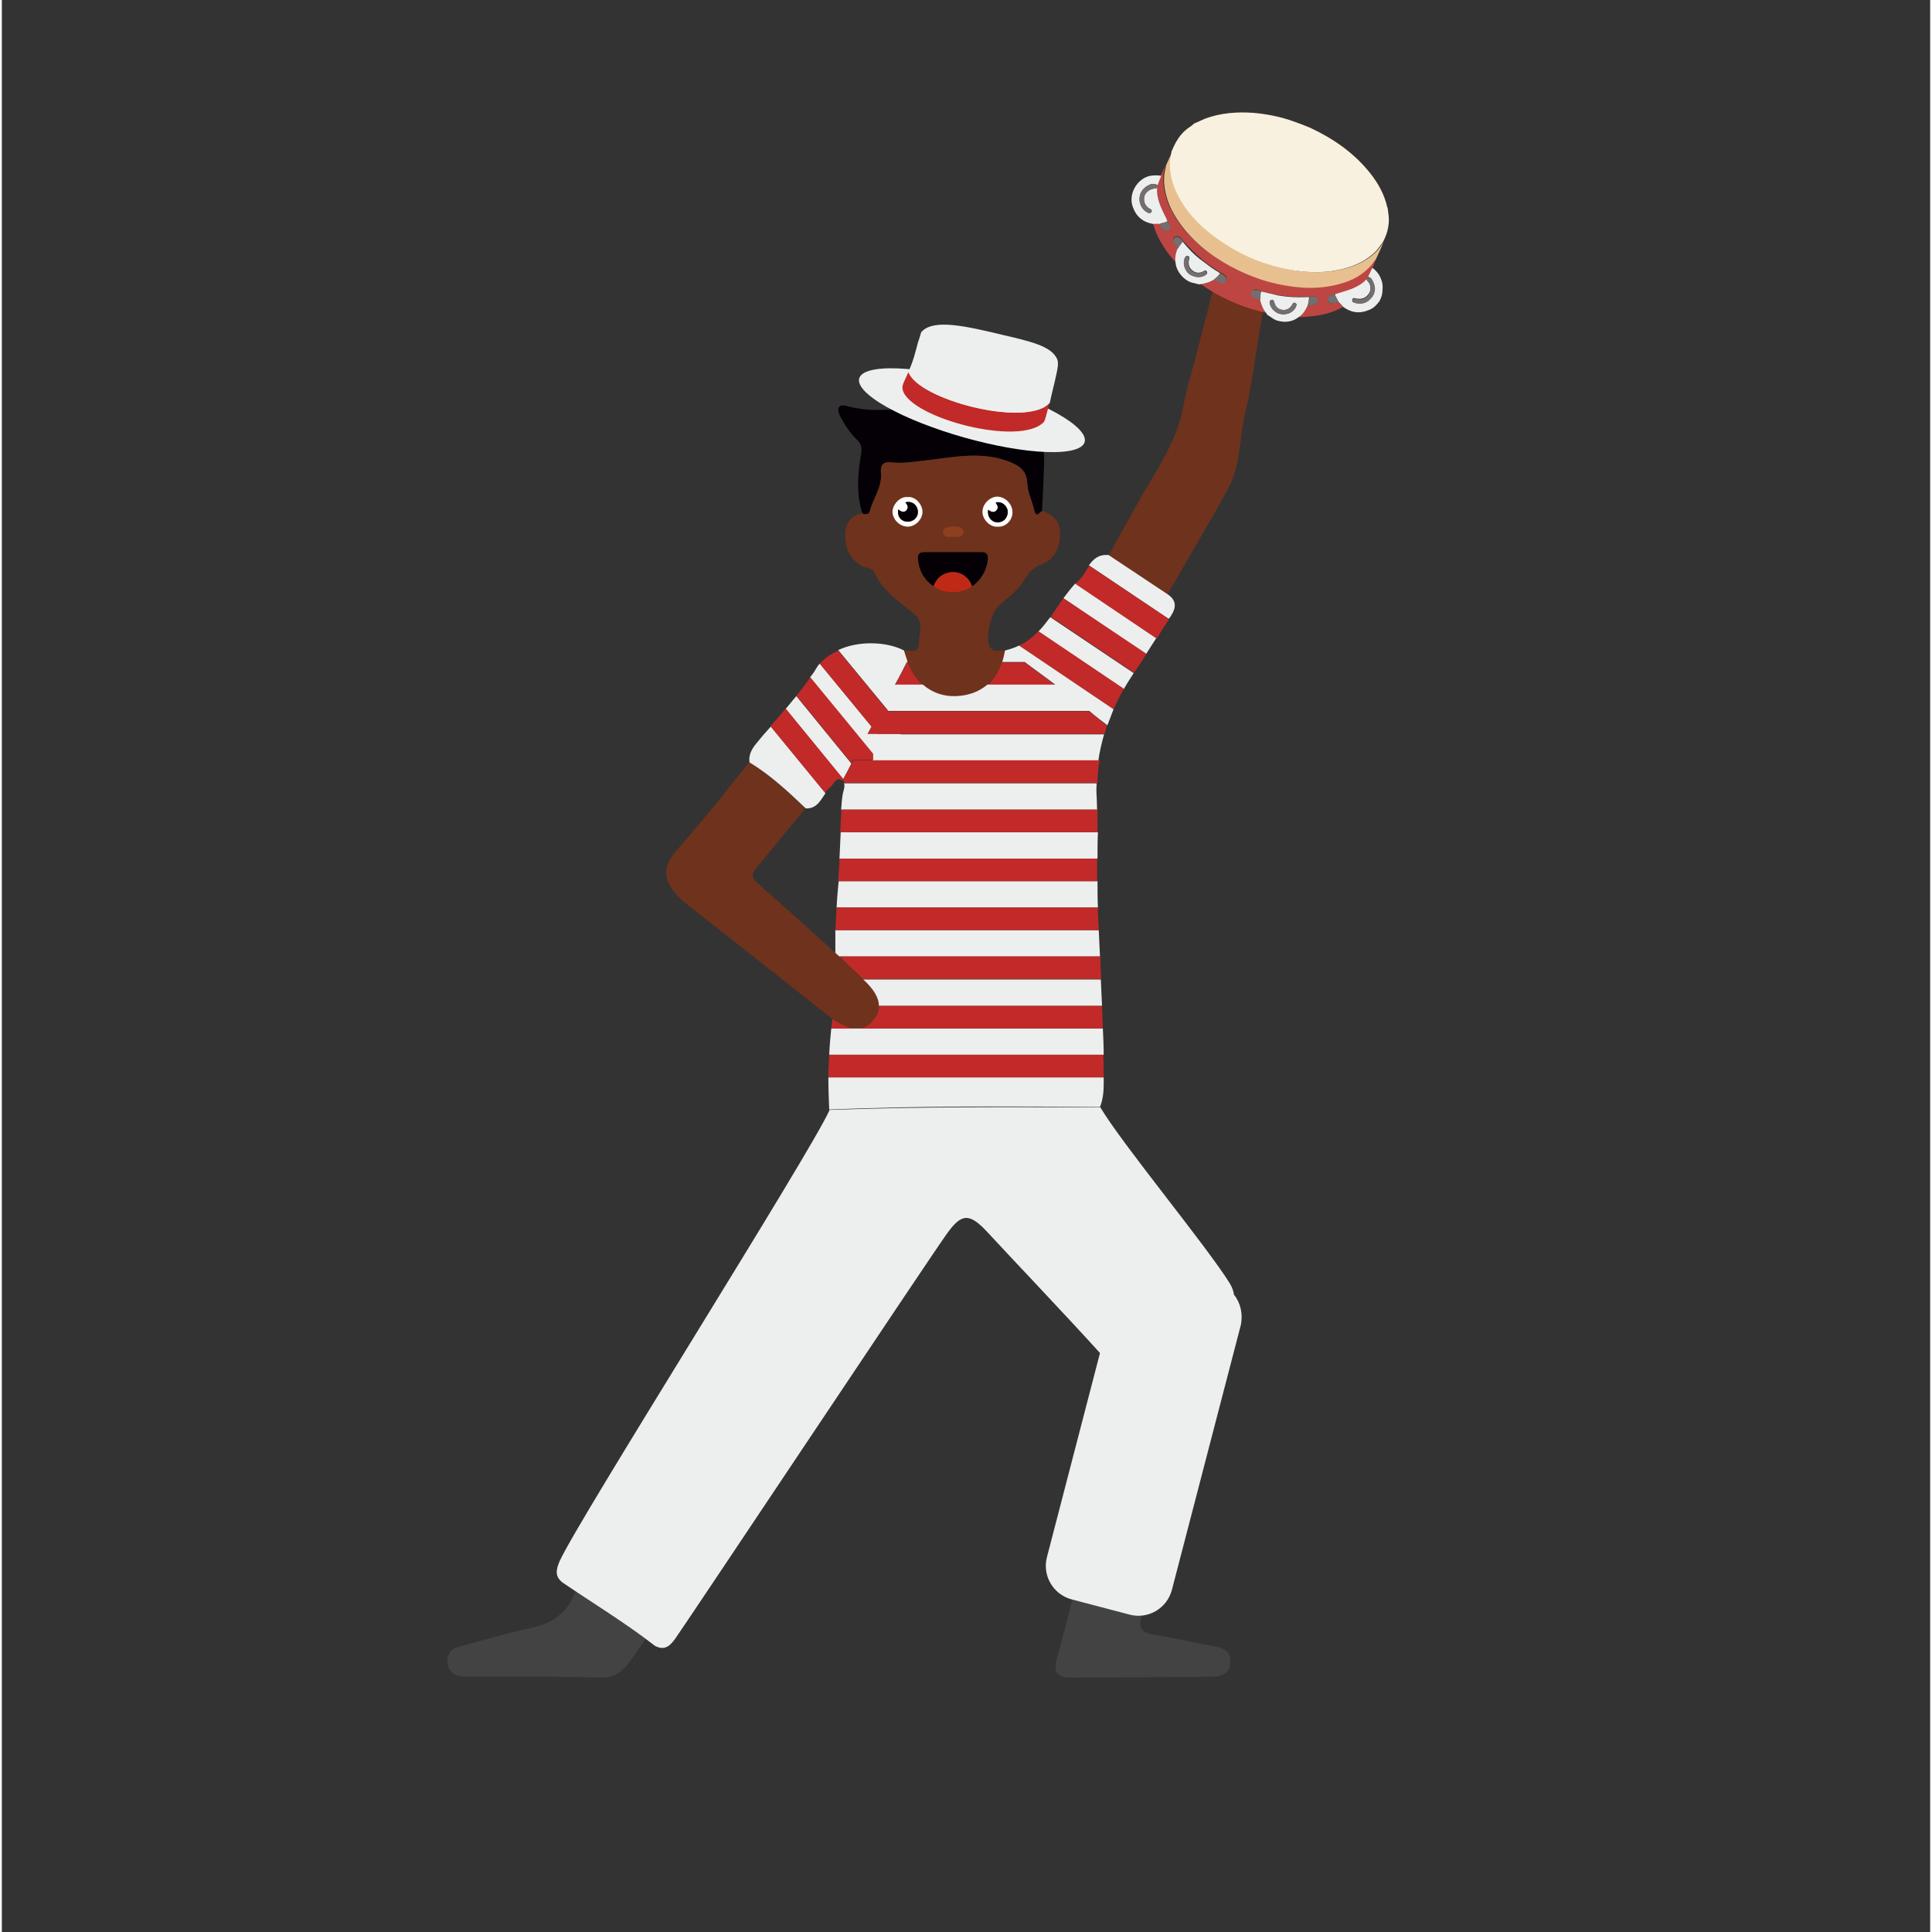 <svg xmlns="http://www.w3.org/2000/svg" xmlns:xlink="http://www.w3.org/1999/xlink" width="377" zoomAndPan="magnify" viewBox="0 0 282.96 283.5" height="377" preserveAspectRatio="xMidYMid meet" version="1.0"><rect x="0" y="0" width="282.96" height="283.5" fill="#333333" stroke="none"/><defs><clipPath id="cac5988c04"><path d="M 65.27 184 L 128 184 L 128 246.395 L 65.27 246.395 Z M 65.27 184 " clip-rule="nonzero"/></clipPath><clipPath id="a87bdc769b"><path d="M 154 182 L 181 182 L 181 246.395 L 154 246.395 Z M 154 182 " clip-rule="nonzero"/></clipPath><clipPath id="9ce12eebad"><path d="M 171 16.207 L 203.531 16.207 L 203.531 40 L 171 40 Z M 171 16.207 " clip-rule="nonzero"/></clipPath></defs><path fill="#6f321c" d="M 183.871 36.18 C 186.465 38.051 186.043 40.586 185.5 43.242 C 184.719 47.344 184.113 51.449 183.449 55.613 C 183.148 57.242 182.906 58.871 182.484 60.441 C 181.582 64.246 181.824 68.289 179.895 71.789 C 177.059 76.98 173.984 82.109 171.031 87.242 C 168.137 85.309 165.301 83.438 162.406 81.508 C 163.977 78.668 165.543 75.895 167.109 73.059 C 169.523 68.832 172.355 64.848 173.32 59.898 C 173.863 56.941 174.77 54.105 175.492 51.207 C 176.457 47.406 177.48 43.602 178.387 39.801 C 178.746 38.352 179.652 37.324 180.555 36.301 C 182.305 35.574 182.848 35.516 183.871 36.18 Z M 183.871 36.18 " fill-opacity="1" fill-rule="nonzero"/><g clip-path="url(#cac5988c04)"><path fill="#434343" d="M 113.867 184.234 C 118.391 187.312 123.094 190.148 127.434 193.527 C 118.992 205.66 110.492 217.73 102.051 229.863 C 98.734 234.512 95.355 239.156 92.16 243.805 C 91.016 245.434 89.809 246.219 87.758 246.16 C 81.43 245.977 75.098 246.039 68.766 246.039 C 68.465 246.039 68.164 246.039 67.859 246.039 C 66.535 245.918 65.508 245.434 65.391 243.926 C 65.27 242.539 66.113 241.875 67.316 241.57 C 70.695 240.668 74.07 239.641 77.508 238.918 C 80.465 238.312 82.633 236.984 83.898 234.207 C 84.383 233.062 85.105 231.977 85.711 230.891 C 90.953 222.258 96.262 213.566 101.508 204.934 C 105.668 198.055 109.766 191.176 113.867 184.234 Z M 113.867 184.234 " fill-opacity="1" fill-rule="nonzero"/></g><path fill="#6f321c" d="M 122.309 139.812 C 123.695 141.078 125.023 142.406 126.41 143.672 C 128.883 145.969 129.305 147.898 127.855 149.711 C 126.531 151.398 124.602 151.34 121.887 149.527 C 114.832 143.977 107.777 138.363 100.664 132.809 C 97.105 130.031 96.562 127.617 98.914 124.902 C 100.602 122.91 102.352 120.918 104.039 118.867 C 105.969 116.574 107.777 114.16 109.648 111.867 C 112.723 113.738 115.316 116.152 117.906 118.625 C 115.555 121.461 113.266 124.301 110.914 127.137 C 110.07 128.102 109.828 128.707 110.973 129.672 C 114.773 132.992 118.57 136.43 122.309 139.812 Z M 122.309 139.812 " fill-opacity="1" fill-rule="nonzero"/><path fill="#040006" d="M 152.641 74.988 C 152.277 75.109 151.793 76.137 151.492 74.867 C 151.191 73.539 150.527 72.273 150.469 70.945 C 150.406 69.074 149.324 68.348 147.816 67.746 C 143.895 66.238 139.977 67.02 136.059 67.504 C 134.25 67.684 132.5 68.047 130.691 67.867 C 129.363 67.684 128.883 68.168 129.004 69.434 C 129.184 71.488 127.855 73.117 127.375 74.988 C 127.254 75.473 126.77 75.59 126.289 75.352 C 125.383 72.574 125.566 69.676 126.047 66.898 C 126.23 65.875 126.23 65.27 125.504 64.547 C 124.48 63.582 123.695 62.375 123.031 61.105 C 122.492 60.078 122.609 59.176 124.059 59.598 C 128.34 60.742 132.5 59.898 136.719 59.297 C 140.578 58.754 144.5 58.934 148.176 60.562 C 151.312 61.949 153.062 64.246 152.941 67.746 C 152.879 70.16 152.758 72.574 152.641 74.988 Z M 152.641 74.988 " fill-opacity="1" fill-rule="nonzero"/><g clip-path="url(#a87bdc769b)"><path fill="#434343" d="M 158.066 192.262 C 162.164 188.941 166.387 185.801 170.727 182.723 C 173.262 186.707 175.793 190.691 178.387 194.676 C 179.895 196.906 180.016 199.203 179.168 201.738 C 175.852 211.516 172.656 221.352 169.402 231.191 C 168.738 233.121 168.137 235.055 167.352 236.926 C 166.629 238.734 167.172 239.578 169.102 239.883 C 172.113 240.363 175.129 241.09 178.145 241.633 C 179.531 241.875 180.375 242.539 180.254 244.047 C 180.133 245.617 178.988 245.977 177.723 246.039 C 170.727 246.098 163.734 246.16 156.738 246.16 C 155.109 246.16 154.266 245.555 154.75 243.625 C 155.895 239.219 157.223 234.871 157.945 230.344 C 158.066 230.164 158.188 229.984 158.246 229.742 C 160.598 220.508 162.891 211.273 166.387 202.461 C 166.809 201.375 166.566 200.41 165.664 199.625 C 163.191 197.148 160.66 194.734 158.066 192.262 Z M 158.066 192.262 " fill-opacity="1" fill-rule="nonzero"/></g><path fill="#6f321c" d="M 152.641 74.988 C 152.277 75.109 151.793 76.137 151.492 74.867 C 151.191 73.539 150.527 72.273 150.469 70.945 C 150.406 69.074 149.324 68.348 147.816 67.746 C 143.895 66.238 139.977 67.02 136.059 67.504 C 134.25 67.684 132.5 68.047 130.691 67.867 C 129.363 67.684 128.883 68.168 129.004 69.434 C 129.184 71.488 127.855 73.117 127.375 74.988 C 127.254 75.473 126.77 75.59 126.289 75.352 C 124.418 75.59 123.758 77.039 123.758 78.551 C 123.758 80.48 124.48 82.23 126.41 83.137 C 126.953 83.379 127.676 83.316 127.977 83.922 C 129.242 86.637 131.535 88.266 133.824 90.016 C 135.395 91.223 134.551 93.094 134.551 94.664 C 134.488 96.051 133.164 95.27 132.379 95.508 C 133.402 99.855 136.176 102.27 139.977 102.148 C 143.895 102.027 146.488 99.613 147.211 95.449 C 146.488 95.328 145.523 95.871 144.98 94.906 C 144.258 93.457 145.16 89.715 146.488 88.688 C 147.816 87.602 149.203 86.516 150.105 85.008 C 150.711 83.922 151.434 83.258 152.641 82.773 C 154.508 82.051 155.23 80.301 155.293 78.43 C 155.352 76.68 154.387 75.473 152.641 74.988 Z M 145.766 77.824 C 145.465 77.824 145.223 77.766 144.98 77.645 C 145.223 77.766 145.465 77.824 145.766 77.824 C 146.488 77.703 147.031 77.402 147.09 76.68 C 147.031 77.402 146.488 77.703 145.766 77.824 Z M 145.766 77.824 " fill-opacity="1" fill-rule="nonzero"/><path fill="#edefee" d="M 122.914 125.988 L 160.777 125.988 C 160.777 124.723 160.777 123.395 160.84 122.125 L 123.094 122.125 C 123.031 123.395 122.973 124.66 122.914 125.988 Z M 122.914 125.988 " fill-opacity="1" fill-rule="nonzero"/><path fill="#edefee" d="M 122.492 133.172 L 160.84 133.172 C 160.777 131.902 160.777 130.578 160.777 129.309 L 122.793 129.309 C 122.672 130.578 122.551 131.902 122.492 133.172 Z M 122.492 133.172 " fill-opacity="1" fill-rule="nonzero"/><path fill="#edefee" d="M 123.395 116.512 C 123.273 117.238 123.215 118.023 123.152 118.809 L 160.719 118.809 C 160.719 118.203 160.66 117.602 160.66 116.996 C 160.598 116.273 160.598 115.609 160.66 114.945 L 123.574 114.945 C 123.758 115.367 123.516 115.969 123.395 116.512 Z M 123.395 116.512 " fill-opacity="1" fill-rule="nonzero"/><path fill="#edefee" d="M 121.406 162.809 C 134.672 162.262 147.938 162.324 161.141 162.445 C 161.562 161.359 161.684 160.273 161.684 159.125 C 161.684 158.762 161.684 158.461 161.684 158.098 L 121.285 158.098 C 121.285 159.668 121.344 161.238 121.406 162.809 Z M 121.406 162.809 " fill-opacity="1" fill-rule="nonzero"/><path fill="#edefee" d="M 122.309 139.812 C 122.492 139.992 122.672 140.172 122.914 140.355 L 161.141 140.355 C 161.082 139.086 161.02 137.758 160.961 136.492 L 122.309 136.492 C 122.309 137.578 122.309 138.723 122.309 139.812 Z M 122.309 139.812 " fill-opacity="1" fill-rule="nonzero"/><path fill="#edefee" d="M 121.406 154.777 L 161.684 154.777 C 161.684 153.512 161.625 152.184 161.562 150.918 L 121.707 150.918 C 121.586 152.184 121.465 153.453 121.406 154.777 Z M 121.406 154.777 " fill-opacity="1" fill-rule="nonzero"/><path fill="#edefee" d="M 128.699 147.598 L 161.441 147.598 C 161.383 146.328 161.32 145 161.262 143.734 L 126.41 143.734 C 127.918 145.121 128.699 146.391 128.699 147.598 Z M 128.699 147.598 " fill-opacity="1" fill-rule="nonzero"/><path fill="#c12a28" d="M 121.285 158.098 L 161.684 158.098 C 161.684 157.012 161.684 155.867 161.625 154.777 L 121.406 154.777 C 121.344 155.867 121.285 157.012 121.285 158.098 Z M 121.285 158.098 " fill-opacity="1" fill-rule="nonzero"/><path fill="#c12a28" d="M 127.855 149.711 C 126.531 151.398 124.602 151.34 121.887 149.527 C 121.828 150.012 121.766 150.434 121.707 150.918 L 161.562 150.918 C 161.504 149.828 161.504 148.684 161.441 147.598 L 128.699 147.598 C 128.699 148.32 128.461 148.984 127.855 149.711 Z M 127.855 149.711 " fill-opacity="1" fill-rule="nonzero"/><path fill="#c12a28" d="M 126.41 143.672 L 161.32 143.672 C 161.262 142.586 161.199 141.441 161.199 140.355 L 122.973 140.355 C 124.059 141.5 125.266 142.586 126.41 143.672 Z M 126.41 143.672 " fill-opacity="1" fill-rule="nonzero"/><path fill="#c12a28" d="M 122.309 136.492 L 160.961 136.492 C 160.898 135.645 160.898 134.742 160.84 133.895 C 160.84 133.656 160.84 133.414 160.84 133.172 L 122.492 133.172 C 122.43 134.258 122.371 135.406 122.309 136.492 Z M 122.309 136.492 " fill-opacity="1" fill-rule="nonzero"/><path fill="#c12a28" d="M 122.914 126.352 C 122.852 127.316 122.793 128.344 122.73 129.309 L 160.719 129.309 C 160.719 128.223 160.719 127.074 160.719 125.988 L 122.852 125.988 C 122.914 126.109 122.914 126.23 122.914 126.352 Z M 122.914 126.352 " fill-opacity="1" fill-rule="nonzero"/><path fill="#c12a28" d="M 123.031 122.125 L 160.777 122.125 C 160.777 121.039 160.777 119.895 160.777 118.809 L 123.215 118.809 C 123.094 119.895 123.094 120.98 123.031 122.125 Z M 123.031 122.125 " fill-opacity="1" fill-rule="nonzero"/><path fill="#c12a28" d="M 128.883 104.383 C 128.34 105.406 127.676 106.492 127.012 107.703 L 161.805 107.703 C 161.926 107.277 162.047 106.855 162.164 106.492 C 161.262 105.77 160.355 105.047 159.574 104.383 Z M 128.883 104.383 " fill-opacity="1" fill-rule="nonzero"/><path fill="#edefee" d="M 171.512 90.438 C 172.355 89.172 172.418 88.086 171.031 87.18 C 168.137 85.25 165.301 83.379 162.406 81.445 C 160.898 81.324 160.176 82.051 159.512 82.957 L 171.211 90.801 C 171.332 90.68 171.453 90.559 171.512 90.438 Z M 171.512 90.438 " fill-opacity="1" fill-rule="nonzero"/><path fill="#edefee" d="M 152.098 92.672 L 164.637 101.121 C 165.059 100.336 165.602 99.555 166.086 98.77 L 153.844 90.559 C 153.301 91.285 152.758 92.008 152.098 92.672 Z M 152.098 92.672 " fill-opacity="1" fill-rule="nonzero"/><path fill="#edefee" d="M 157.523 85.609 C 156.922 86.273 156.316 87.059 155.773 87.785 L 167.895 95.992 C 168.375 95.207 168.918 94.422 169.402 93.637 Z M 157.523 85.609 " fill-opacity="1" fill-rule="nonzero"/><path fill="#c12a28" d="M 149.262 94.727 L 163.129 104.078 C 163.551 103.055 164.094 102.09 164.637 101.062 L 152.098 92.613 C 151.254 93.516 150.348 94.242 149.262 94.727 Z M 149.262 94.727 " fill-opacity="1" fill-rule="nonzero"/><path fill="#c12a28" d="M 153.906 90.5 L 166.145 98.707 C 166.207 98.586 166.328 98.465 166.387 98.348 C 166.93 97.562 167.473 96.777 167.953 95.934 L 155.773 87.785 C 155.172 88.688 154.508 89.594 153.906 90.5 Z M 153.906 90.5 " fill-opacity="1" fill-rule="nonzero"/><path fill="#c12a28" d="M 171.27 90.863 L 159.574 83.016 C 159.09 83.68 158.73 84.465 158.188 85.008 C 157.945 85.25 157.766 85.43 157.523 85.672 L 169.461 93.699 C 170.066 92.734 170.668 91.766 171.27 90.863 Z M 171.27 90.863 " fill-opacity="1" fill-rule="nonzero"/><path fill="#c12a28" d="M 131.051 100.52 L 135.152 100.52 C 134.188 99.676 133.465 98.586 132.922 97.199 L 132.801 97.199 C 132.438 98.043 131.836 99.129 131.051 100.52 Z M 131.051 100.52 " fill-opacity="1" fill-rule="nonzero"/><path fill="#c12a28" d="M 144.621 100.52 L 154.57 100.52 C 152.758 99.129 151.254 98.105 150.105 97.199 L 146.73 97.199 C 146.309 98.527 145.586 99.676 144.621 100.52 Z M 144.621 100.52 " fill-opacity="1" fill-rule="nonzero"/><path fill="#edefee" d="M 115.012 104.02 L 123.453 114.34 C 123.879 113.555 124.301 112.77 124.66 112.047 L 116.582 102.148 C 116.039 102.754 115.555 103.414 115.012 104.02 Z M 115.012 104.02 " fill-opacity="1" fill-rule="nonzero"/><path fill="#edefee" d="M 110.613 109.211 C 109.949 110.055 109.586 110.84 109.707 111.867 C 112.781 113.738 115.375 116.152 117.969 118.625 C 119.598 118.688 120.141 117.418 120.863 116.391 L 112.844 106.613 C 112.059 107.461 111.336 108.305 110.613 109.211 Z M 110.613 109.211 " fill-opacity="1" fill-rule="nonzero"/><path fill="#edefee" d="M 162.227 106.434 C 162.527 105.648 162.828 104.863 163.129 104.078 L 149.262 94.727 C 148.66 95.027 147.938 95.27 147.211 95.449 C 147.09 96.051 146.973 96.594 146.789 97.141 L 150.105 97.141 C 151.254 98.043 152.758 99.07 154.57 100.457 L 144.621 100.457 C 143.414 101.484 141.844 102.09 139.977 102.148 C 138.105 102.207 136.48 101.605 135.152 100.457 L 131.051 100.457 C 131.836 99.07 132.379 97.984 132.801 97.141 L 132.922 97.141 C 132.742 96.594 132.559 96.051 132.379 95.449 C 130.086 94.242 125.988 93.879 122.73 95.387 L 130.086 104.32 L 159.574 104.32 C 160.418 105.047 161.262 105.711 162.227 106.434 Z M 162.227 106.434 " fill-opacity="1" fill-rule="nonzero"/><path fill="#edefee" d="M 131.898 107.703 L 127.012 107.703 C 127.195 107.34 127.434 106.977 127.617 106.613 L 120.02 97.379 C 119.777 97.621 119.598 97.922 119.414 98.227 C 119.176 98.648 118.871 99.07 118.57 99.434 L 127.797 110.719 C 127.797 111.02 127.797 111.324 127.797 111.625 L 160.898 111.625 C 161.082 110.297 161.383 109.027 161.742 107.762 L 131.898 107.762 Z M 131.898 107.703 " fill-opacity="1" fill-rule="nonzero"/><path fill="#c12a28" d="M 131.898 106.555 L 130.086 104.383 L 122.73 95.449 C 121.707 95.934 120.801 96.535 120.02 97.379 L 127.617 106.613 L 128.52 107.703 L 131.898 107.703 C 131.898 107.34 131.898 106.918 131.898 106.555 Z M 131.898 106.555 " fill-opacity="1" fill-rule="nonzero"/><path fill="#c12a28" d="M 127.918 111.562 L 124.961 111.562 C 124.48 112.469 123.938 113.496 123.395 114.523 C 123.516 114.641 123.637 114.762 123.695 114.883 L 160.777 114.883 C 160.777 113.738 160.898 112.652 161.082 111.562 Z M 127.918 111.562 " fill-opacity="1" fill-rule="nonzero"/><path fill="#c12a28" d="M 118.633 99.371 C 117.969 100.336 117.305 101.242 116.582 102.09 L 124.66 111.988 C 124.723 111.805 124.844 111.684 124.902 111.504 L 127.855 111.504 C 127.855 111.203 127.855 110.898 127.855 110.598 Z M 118.633 99.371 " fill-opacity="1" fill-rule="nonzero"/><path fill="#c12a28" d="M 112.781 106.555 L 120.801 116.332 C 121.043 116.031 121.223 115.73 121.527 115.547 C 122.066 115.125 122.371 113.977 123.215 114.461 C 123.273 114.461 123.273 114.523 123.336 114.523 C 123.395 114.461 123.395 114.402 123.453 114.281 L 115.012 103.961 C 114.289 104.863 113.566 105.711 112.781 106.555 Z M 112.781 106.555 " fill-opacity="1" fill-rule="nonzero"/><path fill="#edefee" d="M 180.797 189.969 C 180.738 189.484 180.555 188.941 180.195 188.336 C 176.758 182.785 164.516 168.059 161.199 162.504 C 147.938 162.445 134.672 162.383 121.465 162.867 C 118.812 168.965 84.562 223.043 81.852 229.078 C 81.309 230.344 81.125 231.312 82.273 232.215 C 86.793 235.293 91.496 238.133 95.84 241.512 C 97.227 242.234 98.008 241.57 98.793 240.484 C 101.445 236.684 135.875 184.957 138.59 181.156 C 140.762 178.078 141.906 177.895 144.559 180.734 C 147.332 183.75 156.617 193.527 161.141 198.539 L 153.363 228.473 C 152.641 231.191 154.266 233.969 156.98 234.691 L 165.48 236.926 C 168.195 237.648 170.969 236.02 171.691 233.305 L 181.824 194.371 C 182.125 192.742 181.762 191.176 180.797 189.969 Z M 180.797 189.969 " fill-opacity="1" fill-rule="nonzero"/><path fill="#edefee" d="M 202.145 44.207 C 201.723 44.75 201.297 45.23 200.637 45.473 C 199.25 46.078 197.98 45.895 196.777 44.992 C 196.594 44.75 196.355 44.508 196.113 44.266 C 195.992 43.844 195.629 43.543 195.629 43.121 C 195.75 43.059 195.871 43.059 195.992 43 C 197.5 42.457 199.066 42.152 200.273 40.887 C 200.273 41.129 200.395 41.25 200.516 41.371 C 200.938 41.852 200.938 42.699 200.516 43.18 C 200.094 43.785 199.371 43.965 198.707 43.785 C 198.465 43.723 198.223 43.664 198.164 43.965 C 198.102 44.266 198.285 44.387 198.523 44.387 C 198.586 44.387 198.645 44.449 198.645 44.449 C 199.488 44.629 200.215 44.449 200.816 43.785 C 201.48 43.059 201.539 42.273 201.238 41.43 C 201.117 41.066 200.875 40.645 200.395 40.586 C 200.637 40.164 200.816 39.68 201.059 39.258 C 201.723 39.738 202.203 40.344 202.445 41.129 C 202.684 41.73 202.625 42.395 202.566 43 C 202.504 43.48 202.324 43.844 202.145 44.207 Z M 202.145 44.207 " fill-opacity="1" fill-rule="nonzero"/><path fill="#bd4643" d="M 201.602 38.172 C 201.418 38.531 201.297 38.957 201.117 39.316 C 200.875 39.738 200.695 40.223 200.453 40.645 C 200.332 40.707 200.332 40.828 200.273 40.945 C 199.129 42.215 197.559 42.578 195.992 43.059 C 195.871 43.121 195.75 43.121 195.629 43.18 C 195.391 43.242 195.207 43.242 195.027 43.301 C 194.664 43.422 194.484 43.785 194.547 44.086 C 194.605 44.387 194.969 44.57 195.328 44.508 C 195.629 44.449 195.871 44.387 196.113 44.328 C 196.355 44.508 196.535 44.809 196.777 45.051 C 195.27 45.895 193.582 46.32 191.832 46.441 C 191.289 46.5 190.809 46.559 190.266 46.5 C 190.926 46.078 191.289 45.535 191.59 44.809 C 191.953 44.809 192.312 44.809 192.676 44.688 C 192.918 44.629 193.098 44.387 193.098 44.145 C 193.098 43.844 192.977 43.664 192.738 43.543 C 192.434 43.422 192.133 43.48 191.891 43.543 C 191.773 43.543 191.652 43.543 191.531 43.543 C 190.145 43.602 188.758 43.543 187.371 43.301 C 186.527 43.18 185.684 42.938 184.836 42.699 C 184.598 42.578 184.414 42.516 184.176 42.457 C 183.812 42.395 183.57 42.578 183.449 42.879 C 183.332 43.18 183.512 43.48 183.812 43.602 C 184.113 43.723 184.414 43.785 184.777 43.906 C 184.957 44.57 185.199 45.293 185.684 45.777 C 185.742 45.836 185.742 45.895 185.742 45.957 C 184.113 45.594 182.484 45.113 180.918 44.449 C 179.23 43.723 177.602 42.879 176.094 41.793 C 176.035 41.73 175.914 41.73 175.852 41.672 C 176.637 41.551 177.359 41.371 178.023 40.945 C 178.324 41.129 178.566 41.309 178.867 41.43 C 179.168 41.551 179.531 41.492 179.652 41.188 C 179.832 40.887 179.711 40.586 179.473 40.344 C 179.289 40.164 179.051 40.102 178.809 39.98 C 178.746 39.922 178.688 39.859 178.566 39.801 C 177.723 39.316 176.938 38.773 176.156 38.109 C 175.129 37.266 174.227 36.301 173.32 35.332 C 173.262 35.152 173.078 34.973 172.961 34.852 C 172.719 34.609 172.297 34.609 172.055 34.789 C 171.812 35.031 171.812 35.332 171.996 35.637 C 172.176 35.879 172.355 36.117 172.598 36.359 C 172.297 37.023 172.113 37.75 172.297 38.473 C 171.57 37.809 170.969 36.965 170.426 36.117 C 169.762 35.094 169.219 33.945 168.918 32.738 C 169.219 32.738 169.582 32.68 169.883 32.738 C 170.004 32.98 170.125 33.281 170.305 33.523 C 170.488 33.824 170.848 33.887 171.09 33.766 C 171.332 33.645 171.512 33.281 171.332 32.98 C 171.211 32.738 171.09 32.559 170.969 32.375 C 170.91 32.254 170.848 32.074 170.789 31.953 C 170.125 30.504 169.34 29.117 169.461 27.488 C 169.523 27.367 169.582 27.246 169.523 27.125 C 169.703 26.641 169.883 26.219 170.066 25.738 C 170.246 25.316 170.488 24.832 170.668 24.41 C 170.668 24.469 170.668 24.531 170.668 24.531 C 170.367 25.555 170.367 26.641 170.547 27.73 C 170.91 29.902 171.934 31.711 173.262 33.402 C 175.43 36.117 178.266 38.109 181.34 39.621 C 183.148 40.523 185.078 41.188 187.07 41.609 C 190.082 42.273 193.16 42.457 196.172 41.609 C 198.102 41.066 199.73 40.164 200.996 38.652 C 201.18 38.473 201.238 38.23 201.48 38.051 C 201.602 38.109 201.602 38.109 201.602 38.172 Z M 201.602 38.172 " fill-opacity="1" fill-rule="nonzero"/><path fill="#e8c08f" d="M 201.602 38.109 C 201.359 38.23 201.297 38.473 201.117 38.715 C 199.852 40.281 198.164 41.188 196.293 41.672 C 193.277 42.516 190.203 42.336 187.188 41.672 C 185.199 41.25 183.332 40.586 181.461 39.68 C 178.324 38.172 175.551 36.18 173.383 33.461 C 172.055 31.773 171.031 29.961 170.668 27.789 C 170.488 26.703 170.488 25.676 170.789 24.59 C 170.789 24.531 170.789 24.469 170.789 24.469 C 170.789 24.41 170.848 24.289 170.848 24.227 C 171.148 23.562 171.453 22.902 171.754 22.238 C 171.691 22.84 171.512 23.445 171.512 24.109 C 171.512 25.133 171.691 26.098 171.996 27.004 C 172.84 29.48 174.348 31.473 176.215 33.223 C 177.543 34.43 178.988 35.453 180.496 36.359 C 181.641 37.023 182.789 37.629 183.992 38.109 C 185.684 38.773 187.43 39.316 189.301 39.621 C 191.59 39.98 193.883 40.102 196.172 39.621 C 198.043 39.258 199.73 38.594 201.18 37.387 C 201.723 36.965 202.145 36.422 202.504 35.879 C 202.566 35.816 202.566 35.758 202.684 35.695 C 202.324 36.543 201.961 37.324 201.602 38.109 Z M 201.602 38.109 " fill-opacity="1" fill-rule="nonzero"/><path fill="#edefee" d="M 170.125 25.797 C 169.945 26.281 169.762 26.703 169.582 27.188 C 169.102 26.824 168.559 27.004 168.137 27.246 C 166.387 28.211 166.75 30.445 168.074 31.168 C 168.316 31.289 168.496 31.352 168.68 31.109 C 168.859 30.867 168.617 30.688 168.438 30.625 C 167.773 30.266 167.473 29.539 167.652 28.816 C 167.773 28.273 168.438 27.73 169.102 27.668 C 169.281 27.668 169.402 27.668 169.523 27.547 C 169.402 29.238 170.184 30.625 170.848 32.016 C 170.91 32.137 170.969 32.316 171.031 32.438 C 170.727 32.738 170.246 32.68 169.883 32.859 C 169.582 32.801 169.219 32.859 168.918 32.859 C 167.473 32.617 166.445 31.773 165.965 30.383 C 165.242 28.512 166.566 26.219 168.496 25.797 C 169.039 25.738 169.582 25.676 170.125 25.797 Z M 170.125 25.797 " fill-opacity="1" fill-rule="nonzero"/><path fill="#edefee" d="M 172.234 38.594 C 172.113 37.867 172.234 37.145 172.535 36.48 C 172.719 36.059 173.02 35.758 173.262 35.453 C 174.105 36.48 175.008 37.445 176.094 38.23 C 176.879 38.836 177.664 39.438 178.508 39.922 C 178.566 39.98 178.625 40.043 178.746 40.102 C 178.566 40.465 178.203 40.766 177.902 41.008 C 177.238 41.43 176.516 41.609 175.734 41.73 C 175.371 41.672 175.07 41.551 174.707 41.492 C 173.5 41.188 172.355 39.859 172.234 38.594 Z M 174.707 40.465 C 175.371 40.766 176.094 40.707 176.637 40.344 C 176.816 40.223 176.938 40.102 176.816 39.859 C 176.699 39.621 176.516 39.68 176.336 39.801 C 175.793 40.102 175.191 40.102 174.707 39.68 C 174.164 39.258 174.043 38.652 174.227 38.051 C 174.285 37.809 174.285 37.629 174.043 37.566 C 173.805 37.508 173.684 37.629 173.621 37.809 C 173.199 38.715 173.684 40.102 174.707 40.465 Z M 174.707 40.465 " fill-opacity="1" fill-rule="nonzero"/><path fill="#edefee" d="M 184.777 42.758 C 185.621 42.938 186.465 43.18 187.309 43.359 C 188.695 43.602 190.082 43.664 191.469 43.602 C 191.59 43.602 191.711 43.602 191.832 43.602 C 191.773 44.023 191.773 44.449 191.59 44.871 C 191.289 45.535 190.926 46.137 190.266 46.559 C 189.359 47.223 188.395 47.344 187.371 47.102 C 186.707 46.984 186.223 46.5 185.621 46.137 C 185.621 46.078 185.621 46.016 185.562 45.957 C 185.078 45.414 184.836 44.75 184.656 44.086 C 184.719 43.543 184.656 43.18 184.777 42.758 Z M 187.25 45.957 C 188.273 46.379 189.48 45.957 189.902 44.992 C 190.023 44.75 190.023 44.57 189.781 44.449 C 189.602 44.328 189.422 44.508 189.359 44.688 C 189.059 45.23 188.574 45.535 187.973 45.473 C 187.25 45.414 186.887 45.051 186.707 44.328 C 186.645 44.086 186.527 43.906 186.285 44.023 C 186.043 44.086 186.043 44.266 186.043 44.508 C 186.223 45.172 186.645 45.656 187.25 45.957 Z M 187.25 45.957 " fill-opacity="1" fill-rule="nonzero"/><path fill="#746e6e" d="M 200.273 40.945 C 200.332 40.828 200.332 40.707 200.453 40.645 C 200.938 40.707 201.117 41.129 201.297 41.492 C 201.66 42.336 201.539 43.18 200.875 43.844 C 200.273 44.508 199.551 44.688 198.707 44.508 C 198.645 44.508 198.586 44.449 198.586 44.449 C 198.285 44.449 198.164 44.266 198.223 44.023 C 198.285 43.723 198.523 43.785 198.766 43.844 C 199.43 44.086 200.152 43.844 200.574 43.242 C 200.938 42.699 200.938 41.914 200.574 41.43 C 200.453 41.25 200.273 41.129 200.273 40.945 Z M 200.273 40.945 " fill-opacity="1" fill-rule="nonzero"/><path fill="#746e6e" d="M 196.113 44.328 C 195.871 44.387 195.57 44.508 195.328 44.508 C 194.969 44.57 194.664 44.387 194.547 44.086 C 194.484 43.785 194.664 43.422 195.027 43.301 C 195.207 43.242 195.449 43.18 195.629 43.18 C 195.691 43.602 195.992 43.906 196.113 44.328 Z M 196.113 44.328 " fill-opacity="1" fill-rule="nonzero"/><g clip-path="url(#9ce12eebad)"><path fill="#f9f1df" d="M 203.531 32.254 C 203.531 31.652 203.41 31.109 203.348 30.504 C 203.348 30.445 203.289 30.445 203.289 30.383 C 202.867 28.512 201.961 26.883 200.758 25.375 C 198.406 22.418 195.328 20.305 191.953 18.734 C 191.109 18.375 190.266 18.07 189.422 17.77 C 187.551 17.105 185.621 16.742 183.691 16.562 C 181.281 16.383 178.867 16.562 176.578 17.406 C 176.035 17.648 175.492 17.891 174.949 18.133 C 174.527 18.555 173.984 18.797 173.562 19.219 C 172.656 20.062 172.113 21.09 171.633 22.238 C 171.57 22.84 171.391 23.445 171.391 24.109 C 171.391 25.133 171.57 26.098 171.875 27.004 C 172.719 29.48 174.227 31.473 176.094 33.223 C 177.422 34.43 178.867 35.453 180.375 36.359 C 181.52 37.023 182.668 37.629 183.871 38.109 C 185.562 38.773 187.309 39.316 189.18 39.621 C 191.469 39.98 193.762 40.102 196.055 39.621 C 197.922 39.258 199.609 38.594 201.059 37.387 C 201.602 36.965 202.023 36.422 202.383 35.879 C 202.445 35.816 202.445 35.758 202.566 35.695 C 203.168 34.609 203.531 33.461 203.531 32.254 Z M 203.531 32.254 " fill-opacity="1" fill-rule="nonzero"/></g><path fill="#746e6e" d="M 169.523 27.547 C 169.402 27.668 169.219 27.668 169.102 27.668 C 168.438 27.73 167.773 28.211 167.652 28.816 C 167.473 29.602 167.773 30.266 168.438 30.625 C 168.617 30.746 168.859 30.867 168.68 31.109 C 168.496 31.352 168.316 31.289 168.074 31.168 C 166.688 30.445 166.387 28.273 168.137 27.246 C 168.559 27.004 169.102 26.824 169.582 27.188 C 169.582 27.305 169.523 27.426 169.523 27.547 Z M 169.523 27.547 " fill-opacity="1" fill-rule="nonzero"/><path fill="#746e6e" d="M 177.902 41.008 C 178.203 40.707 178.566 40.465 178.746 40.102 C 178.988 40.223 179.168 40.281 179.41 40.465 C 179.652 40.707 179.773 40.945 179.59 41.309 C 179.473 41.609 179.109 41.672 178.809 41.551 C 178.445 41.371 178.203 41.188 177.902 41.008 Z M 177.902 41.008 " fill-opacity="1" fill-rule="nonzero"/><path fill="#746e6e" d="M 184.777 42.758 C 184.656 43.18 184.656 43.602 184.656 44.023 C 184.355 43.906 183.992 43.844 183.691 43.723 C 183.391 43.602 183.211 43.242 183.332 43 C 183.449 42.637 183.691 42.516 184.055 42.578 C 184.355 42.516 184.598 42.637 184.777 42.758 Z M 184.777 42.758 " fill-opacity="1" fill-rule="nonzero"/><path fill="#746e6e" d="M 173.32 35.453 C 173.078 35.758 172.777 36.117 172.598 36.48 C 172.418 36.238 172.176 35.996 171.996 35.758 C 171.812 35.453 171.812 35.152 172.055 34.91 C 172.297 34.672 172.656 34.73 172.961 34.973 C 173.078 35.094 173.199 35.273 173.32 35.453 Z M 173.32 35.453 " fill-opacity="1" fill-rule="nonzero"/><path fill="#746e6e" d="M 191.652 44.809 C 191.832 44.387 191.832 43.965 191.891 43.543 C 192.195 43.48 192.496 43.422 192.738 43.543 C 192.977 43.664 193.16 43.844 193.098 44.145 C 193.098 44.387 192.918 44.629 192.676 44.688 C 192.375 44.809 192.012 44.809 191.652 44.809 Z M 191.652 44.809 " fill-opacity="1" fill-rule="nonzero"/><path fill="#746e6e" d="M 169.883 32.859 C 170.246 32.68 170.727 32.738 171.031 32.438 C 171.148 32.617 171.27 32.859 171.391 33.039 C 171.512 33.344 171.391 33.703 171.148 33.824 C 170.91 33.945 170.547 33.887 170.367 33.582 C 170.125 33.402 170.004 33.102 169.883 32.859 Z M 169.883 32.859 " fill-opacity="1" fill-rule="nonzero"/><path fill="#746e6e" d="M 174.707 40.465 C 173.621 40.102 173.199 38.715 173.562 37.867 C 173.684 37.688 173.805 37.508 173.984 37.629 C 174.227 37.688 174.227 37.867 174.164 38.109 C 173.984 38.773 174.105 39.316 174.648 39.738 C 175.191 40.164 175.734 40.164 176.273 39.859 C 176.457 39.738 176.637 39.738 176.758 39.922 C 176.879 40.164 176.758 40.281 176.578 40.402 C 176.156 40.707 175.371 40.766 174.707 40.465 Z M 174.707 40.465 " fill-opacity="1" fill-rule="nonzero"/><path fill="#746e6e" d="M 187.25 45.957 C 186.586 45.656 186.164 45.172 186.043 44.508 C 185.984 44.328 186.043 44.086 186.285 44.023 C 186.527 43.965 186.645 44.145 186.707 44.328 C 186.887 44.992 187.309 45.414 187.973 45.473 C 188.574 45.535 189.059 45.23 189.359 44.688 C 189.48 44.508 189.602 44.387 189.781 44.449 C 190.023 44.57 189.961 44.75 189.902 44.992 C 189.539 45.895 188.273 46.379 187.25 45.957 Z M 187.25 45.957 " fill-opacity="1" fill-rule="nonzero"/><path fill="#040006" d="M 136.719 86.035 C 135.332 85.066 134.609 83.801 134.43 82.109 C 134.367 81.324 134.609 81.023 135.395 81.023 C 138.168 81.023 140.941 81.023 143.715 81.023 C 144.5 81.023 144.738 81.324 144.68 82.109 C 144.5 83.738 143.715 85.066 142.387 86.035 C 142.328 85.914 142.27 85.852 142.27 85.73 C 141.664 84.402 140.277 83.68 138.891 84.043 C 137.746 84.281 137.082 85.008 136.719 86.035 Z M 136.719 86.035 " fill-opacity="1" fill-rule="nonzero"/><path fill="#c12917" d="M 136.719 86.035 C 137.082 85.066 137.746 84.344 138.832 84.043 C 140.219 83.68 141.664 84.402 142.207 85.73 C 142.27 85.852 142.328 85.914 142.328 86.035 C 140.82 87.18 138.289 87.18 136.719 86.035 Z M 136.719 86.035 " fill-opacity="1" fill-rule="nonzero"/><path fill="#ffffff" d="M 132.922 72.938 C 134.066 72.816 135.094 74.023 135.094 75.109 C 135.094 76.195 134.066 77.281 132.922 77.281 C 131.777 77.281 130.691 76.254 130.691 75.047 C 130.75 73.961 131.836 72.816 132.922 72.938 Z M 131.535 74.746 C 131.414 75.59 131.715 76.137 132.379 76.438 C 132.98 76.68 133.707 76.559 134.129 76.016 C 134.551 75.531 134.551 74.809 134.188 74.266 C 133.824 73.719 133.223 73.539 132.621 73.719 C 132.98 74.145 133.043 74.504 132.801 74.867 C 132.438 75.23 132.016 75.168 131.535 74.746 Z M 131.535 74.746 " fill-opacity="1" fill-rule="nonzero"/><path fill="#ffffff" d="M 146.125 77.281 C 145.043 77.402 143.895 76.254 143.895 75.109 C 143.895 73.902 145.043 72.875 146.066 72.875 C 147.211 72.875 148.297 73.961 148.297 75.109 C 148.359 76.316 147.273 77.402 146.125 77.281 Z M 144.738 74.809 C 144.621 75.531 144.859 76.137 145.465 76.438 C 146.008 76.738 146.789 76.617 147.211 76.137 C 147.633 75.652 147.754 74.926 147.395 74.383 C 147.031 73.84 146.43 73.539 145.824 73.719 C 146.188 74.203 146.246 74.566 145.945 74.867 C 145.645 75.23 145.223 75.168 144.738 74.809 Z M 144.738 74.809 " fill-opacity="1" fill-rule="nonzero"/><path fill="#8d3f20" d="M 139.555 78.789 C 139.312 78.789 139.012 78.789 138.77 78.789 C 138.41 78.789 138.105 78.488 138.105 78.125 C 138.047 77.824 138.348 77.461 138.711 77.344 C 139.312 77.223 139.918 77.223 140.52 77.344 C 140.82 77.402 141.121 77.766 141.121 78.066 C 141.121 78.43 140.762 78.73 140.398 78.789 C 140.035 78.789 139.797 78.789 139.555 78.789 Z M 139.555 78.789 " fill-opacity="1" fill-rule="nonzero"/><path fill="#040006" d="M 131.535 74.746 C 132.016 75.168 132.438 75.23 132.742 74.867 C 133.043 74.566 132.98 74.145 132.559 73.719 C 133.102 73.539 133.766 73.719 134.129 74.266 C 134.488 74.809 134.488 75.531 134.066 76.016 C 133.645 76.496 132.922 76.68 132.32 76.438 C 131.715 76.195 131.414 75.59 131.535 74.746 Z M 131.535 74.746 " fill-opacity="1" fill-rule="nonzero"/><path fill="#040006" d="M 144.738 74.809 C 145.281 75.23 145.645 75.23 145.945 74.926 C 146.246 74.625 146.188 74.203 145.824 73.781 C 146.43 73.602 147.09 73.84 147.395 74.445 C 147.754 74.988 147.633 75.711 147.211 76.195 C 146.789 76.68 146.008 76.797 145.465 76.496 C 144.859 76.137 144.621 75.473 144.738 74.809 Z M 144.738 74.809 " fill-opacity="1" fill-rule="nonzero"/><path fill="#edefee" d="M 143.48 56.184 C 144.566 56.492 145.633 56.82 146.684 57.172 C 147.734 57.523 148.75 57.895 149.723 58.277 C 150.699 58.66 151.617 59.055 152.48 59.453 C 153.34 59.855 154.129 60.258 154.844 60.66 C 155.559 61.062 156.188 61.461 156.73 61.848 C 157.273 62.238 157.715 62.613 158.062 62.973 C 158.41 63.332 158.652 63.672 158.793 63.988 C 158.934 64.309 158.965 64.598 158.891 64.863 C 158.816 65.125 158.637 65.355 158.352 65.555 C 158.066 65.754 157.684 65.914 157.199 66.039 C 156.715 66.168 156.141 66.254 155.477 66.301 C 154.812 66.352 154.066 66.359 153.246 66.328 C 152.426 66.297 151.547 66.227 150.602 66.121 C 149.656 66.012 148.668 65.867 147.637 65.684 C 146.605 65.5 145.551 65.285 144.469 65.035 C 143.391 64.785 142.309 64.508 141.223 64.203 C 140.137 63.895 139.066 63.566 138.016 63.215 C 136.965 62.863 135.953 62.492 134.977 62.109 C 134.004 61.727 133.086 61.332 132.223 60.934 C 131.359 60.531 130.574 60.129 129.855 59.727 C 129.141 59.324 128.512 58.93 127.973 58.539 C 127.43 58.148 126.984 57.773 126.637 57.414 C 126.289 57.055 126.047 56.715 125.91 56.398 C 125.77 56.078 125.738 55.789 125.812 55.523 C 125.887 55.262 126.066 55.031 126.348 54.832 C 126.633 54.633 127.02 54.473 127.504 54.348 C 127.988 54.223 128.562 54.133 129.227 54.086 C 129.891 54.035 130.633 54.027 131.453 54.059 C 132.273 54.09 133.156 54.16 134.102 54.266 C 135.043 54.375 136.031 54.52 137.066 54.703 C 138.098 54.887 139.152 55.102 140.23 55.352 C 141.312 55.602 142.395 55.879 143.48 56.184 Z M 143.48 56.184 " fill-opacity="1" fill-rule="nonzero"/><path fill="#c12a28" d="M 153.723 59.176 C 150.227 62.734 134.43 58.633 133.043 54.586 C 132.379 56.098 132.016 56.52 132.199 57.242 C 133.344 61.348 149.383 65.574 152.879 61.949 C 153.062 61.77 153.301 60.863 153.723 59.055 C 153.785 59.176 153.785 59.176 153.723 59.176 Z M 153.723 59.176 " fill-opacity="1" fill-rule="nonzero"/><path fill="#edefee" d="M 153.723 59.176 C 153.723 59.176 153.785 59.113 153.785 59.055 C 153.965 58.211 154.207 57.184 154.508 55.977 C 155.051 53.621 155.109 53.141 154.75 52.477 C 153.785 50.785 151.07 50.121 146.91 49.156 C 141.605 47.887 136.961 46.801 135.094 48.551 C 135.031 48.613 134.973 48.672 134.91 48.734 C 134.73 49.277 134.609 49.82 134.43 50.242 C 134.367 50.543 134.25 50.906 134.129 51.391 C 133.766 52.836 133.344 53.805 133.043 54.586 C 134.43 58.633 150.227 62.797 153.723 59.176 Z M 153.723 59.176 " fill-opacity="1" fill-rule="nonzero"/></svg>